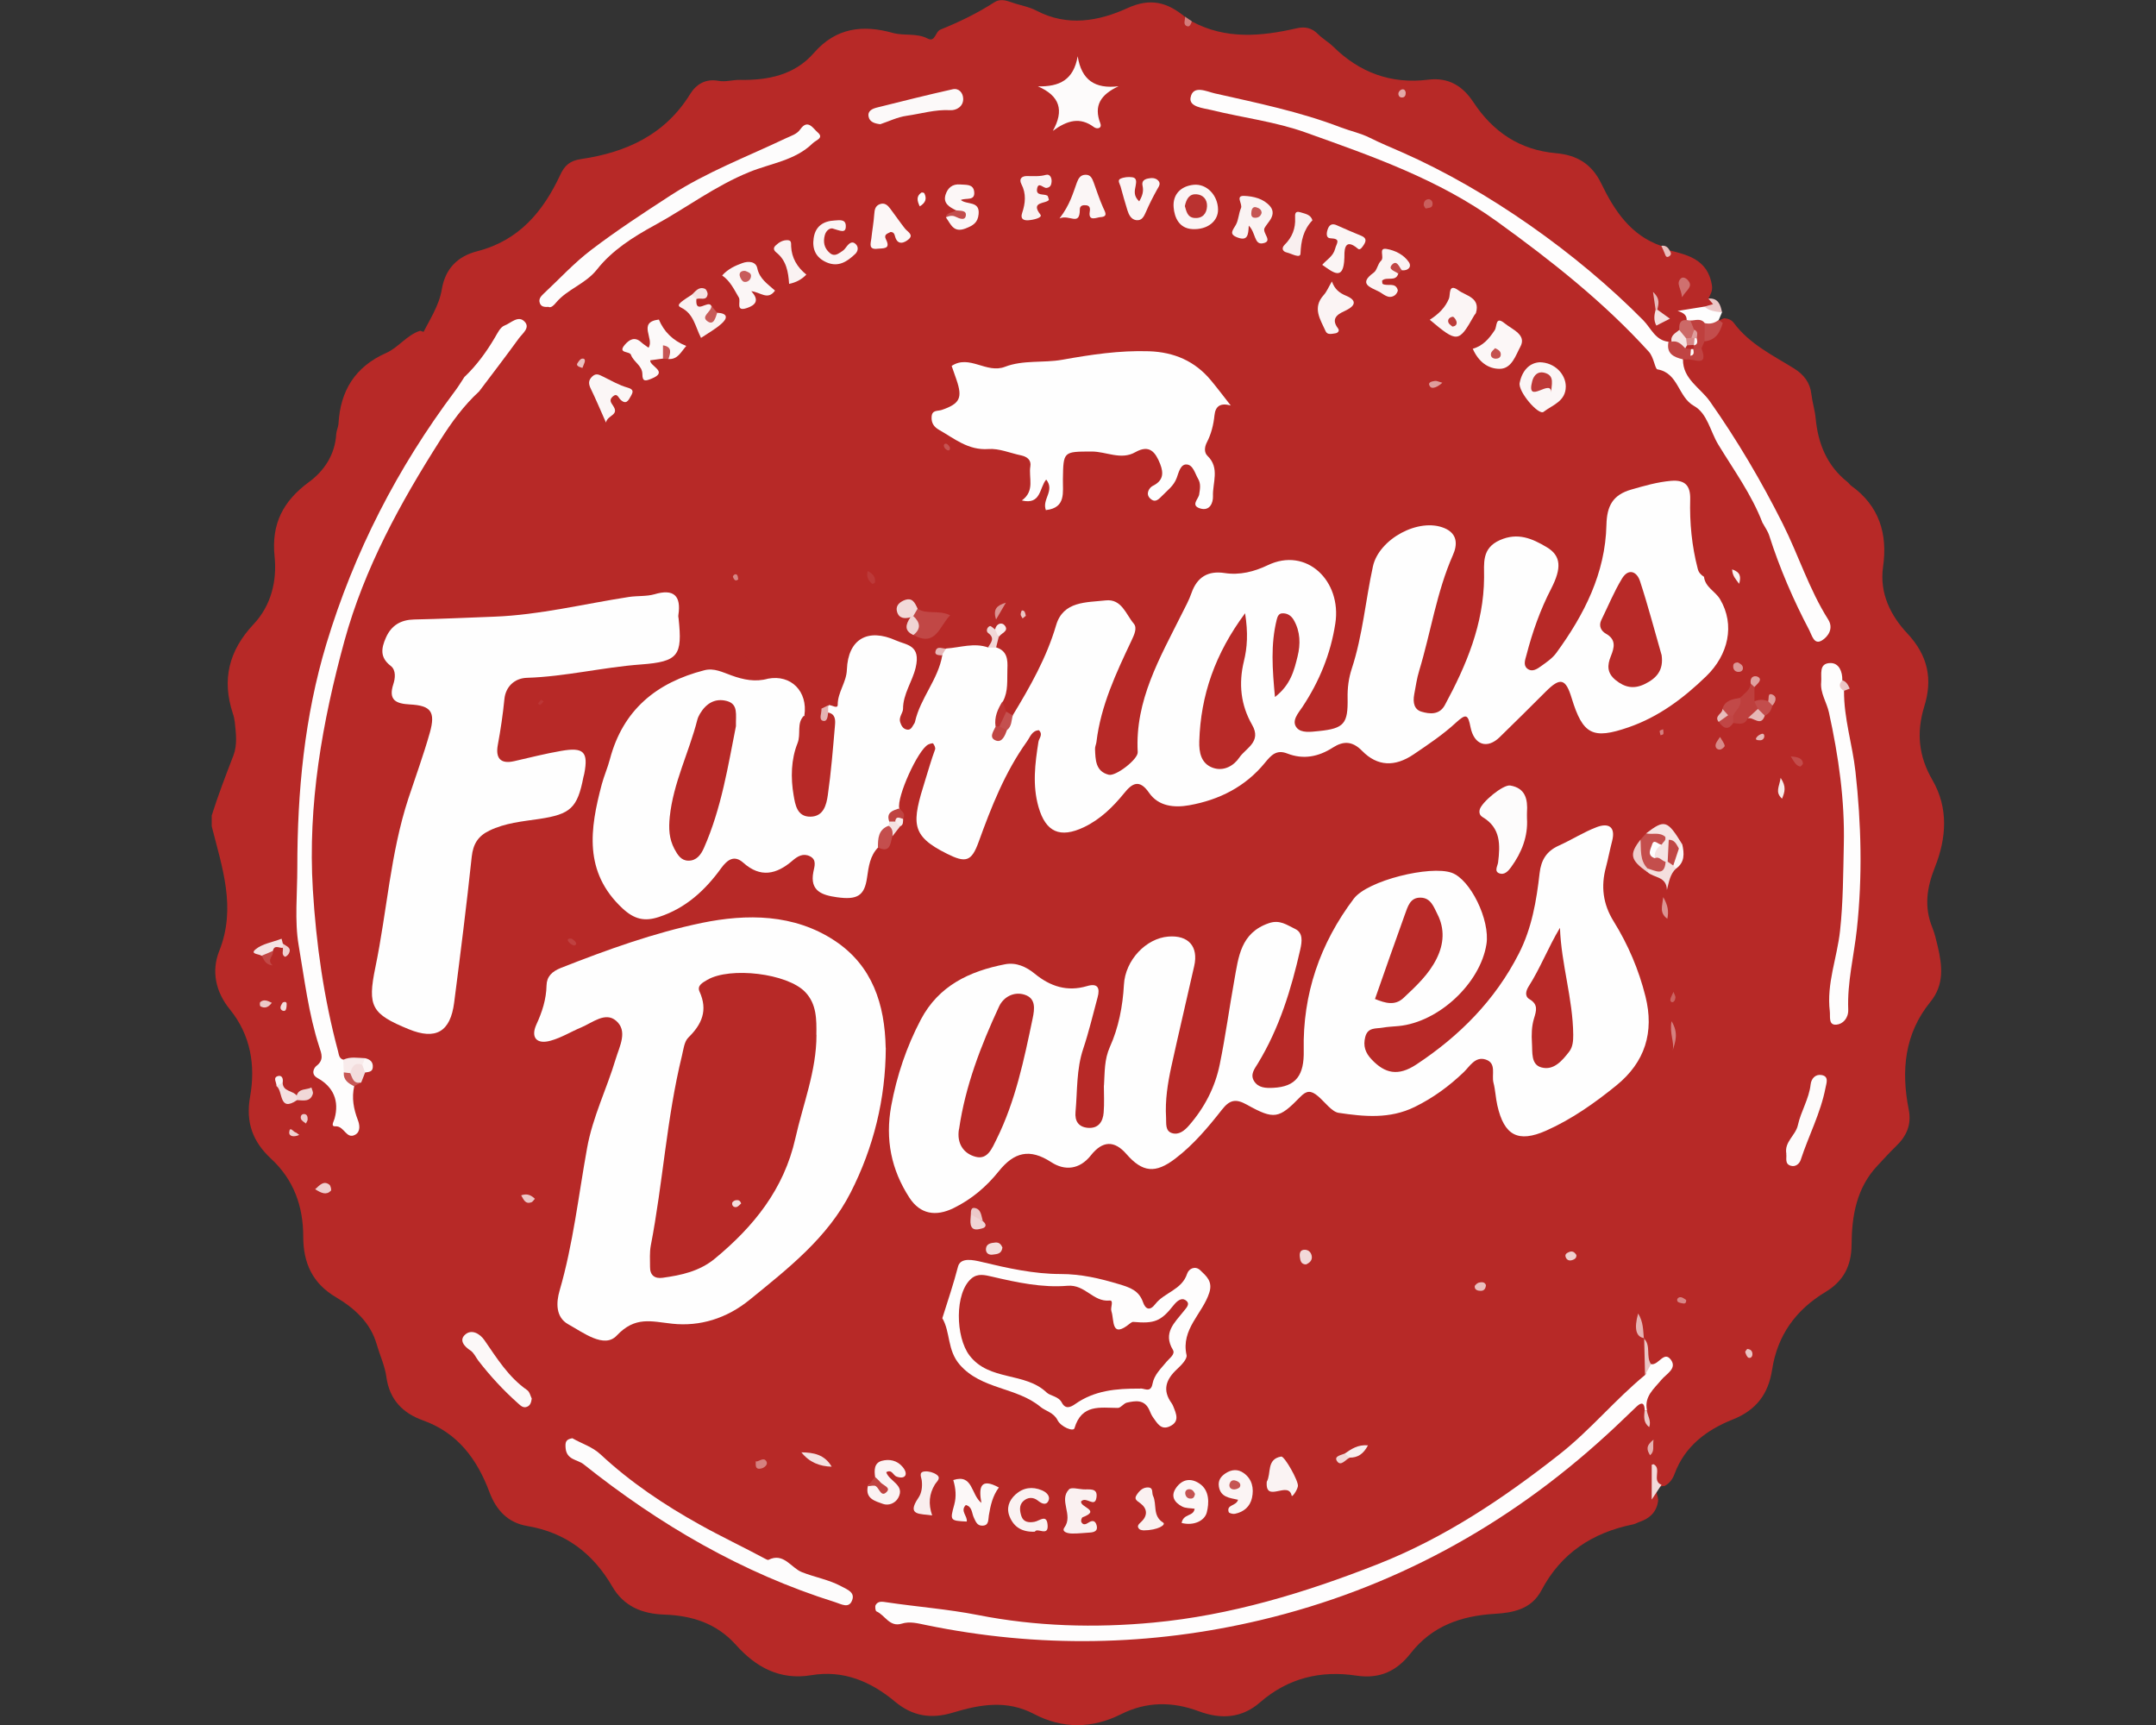 <?xml version="1.0" encoding="UTF-8"?>
<svg id="a" data-name="Layer 1" xmlns="http://www.w3.org/2000/svg" width="200" height="160" viewBox="0 0 200 160">
  <rect x="0" y="0" width="200" height="160" fill="#333333" stroke="none"/>
  <path d="M19.64,76.63v-.99c.59-1.88,1.3-3.72,2.01-5.56.38-.99.24-2.06.13-3.1-.03-.27-.09-.55-.18-.8-1.04-3.16-.37-5.84,1.93-8.29,1.61-1.71,2.18-3.99,1.94-6.29-.31-3,.79-5.13,3.19-6.89,1.42-1.04,2.42-2.55,2.53-4.45.02-.33.19-.64.21-.96.17-3.07,1.55-5.29,4.42-6.56,1.15-.51,1.91-1.66,3.15-2.06,2.32.63,3.67,2.27,4.56,4.39-.05.88-.57,1.52-1.08,2.17-2.89,3.7-5.33,7.73-7.34,11.94-3.22,6.77-5.46,13.88-6.26,21.41-.44,4.11-.73,8.21-.6,12.33.12,3.96.75,7.85,1.54,11.73.28,1.39.91,2.73.57,4.21-.07.29.01.56.2.77.99,1.12,1.33,2.48,1.52,3.93-.03-.93-.29-1.85.24-2.7.13-.28.35-.5.53-.74.17-.28.27-.6.39-.9.03-.16.02-.31-.13-.42-.53-.31-1.14.15-1.67-.18-1.41-1.24-1.54-3.06-1.8-4.67-.86-5.31-1.72-10.63-1.41-16.05.52-8.99,2.02-17.73,5.76-26.04,2.18-4.84,4.83-9.35,7.86-13.67.59-.84,1.14-1.77,2.18-2.19.93-.2,1.58.3,2.17.89,8.08,8.08,16.18,16.15,24.24,24.24.57.57,1.26,1.15.79,2.13-1.04.82-2.2.61-3.28.21-2.92-1.06-5.28.03-7.38,1.91-1.7,1.52-2.86,3.35-3.47,5.65-.65,2.44-1.39,4.82-1.38,7.39.01,2.52,1.33,4.22,3.13,5.7.52.43,1.11.41,1.72.23,1.96-.58,3.59-1.63,4.85-3.24,1.79-2.27,2.07-2.37,4.65-1.25.97.42,1.79.2,2.64-.34,2.08-1.31,3-.94,3.52,1.49.24,1.14,1.03,1.32,1.93,1.4.97.08,1.37-.55,1.53-1.38.2-1.03.4-2.06,1.34-2.73.44-.22,1.05-.18,1.19-.83.2-.35.49-.63.69-.98.12-.22.22-.45.2-.71-.05-.28-.22-.49-.35-.74-.25-1.58,1.43-5.47,2.7-6.25.98-.6,1.77-.18,1.75.98-.02.88-.2,1.74-.61,2.55-.38.74-.65,1.52-.74,2.35-.21,1.97.29,2.85,2.08,3.65,1.32.59,1.8.41,2.33-1.08.78-2.18,1.71-4.29,2.78-6.34.46-.88,1.01-1.7,1.6-2.5.44-.6.99-1.17,1.78-.87.89.34.64,1.17.51,1.86-.32,1.7-.37,3.39.07,5.07.51,1.96,1.45,2.38,3.28,1.44,1.18-.61,2.23-1.38,3.08-2.43,1.21-1.5,2.24-1.59,3.8-.37,1.04.81,2.19,1.03,3.42.77,2.31-.5,4.34-1.61,5.93-3.36.94-1.03,1.92-1.62,3.32-1.24,1.18.32,2.28.11,3.32-.51,1.08-.64,2.23-.83,3.21.09,1.9,1.79,3.73,1.09,5.47-.26.91-.71,1.8-1.45,2.75-2.1,1.13-.77,1.74-.66,2.37.57.55,1.05,1.01,1.06,1.87.32,1.34-1.15,2.55-2.42,3.85-3.61,1.55-1.42,2.93-1.12,3.76.77.24.55.43,1.13.74,1.66.47.82,1.18,1.23,2.07.98,3.96-1.12,7.43-2.99,9.65-6.66,1.05-1.73.78-3.38-.39-4.91-.48-.63-.92-1.23-.8-2.08,1.54-2.15,3.08-4.3,5.67-5.33,1.81.67,1.87,2.42,2.34,3.89.66,2.09,1.86,3.91,2.88,5.82-.29-1.64-1.3-2.97-1.9-4.48-1.85-4.66-4.22-9.05-6.95-13.26-.99-1.53-2.02-2.99-3.22-4.35-.62-.71-1.19-1.49-.68-2.53.09-.13.2-.23.32-.31.48-.19,1.13-.13,1.2-.89.12-.29.29-.53.51-.74,1.01-.25,1.06-1.58,2.07-1.83.35.02.67.15.87.41,1.45,1.97,3.61,3.01,5.61,4.25.9.56,1.48,1.31,1.6,2.37.09.77.33,1.5.4,2.27.22,2.33,1.05,4.38,2.94,5.88.13.1.22.26.35.35,2.61,1.87,3.4,4.47,2.96,7.53-.35,2.46.73,4.55,2.24,6.16,1.95,2.08,2.37,4.27,1.58,6.8-.74,2.41-.52,4.61.76,6.81,1.51,2.61,1.3,5.4.23,8.09-.75,1.89-1.02,3.67-.24,5.59.22.55.36,1.15.5,1.74.42,1.8.63,3.55-.68,5.16-2.41,2.96-2.72,6.38-2.01,9.98.28,1.39-.19,2.46-1.18,3.41-.59.57-1.15,1.19-1.71,1.79-1.96,2.07-2.39,4.67-2.41,7.34-.01,1.97-.76,3.38-2.41,4.38-2.75,1.65-4.47,4.01-4.96,7.21-.35,2.24-1.45,3.75-3.67,4.63-2.38.95-4.43,2.45-5.38,5.04-.17.46-.46.88-.93,1.12-1.32.02-.46.96-.61,1.47-.16.98-.79,1.54-1.68,1.85-.21.07-.4.19-.62.24-3.76.76-6.69,2.66-8.51,6.12-.93,1.76-2.63,2.08-4.35,2.18-3.11.19-5.8,1.12-7.79,3.67-1.27,1.62-2.83,2.39-5.03,2.06-3.28-.5-6.32.21-8.92,2.47-1.69,1.48-3.62,1.61-5.71.83-2.41-.9-4.84-.91-7.2.28-2.69,1.35-5.44,1.36-8.07-.02-2.54-1.34-5.04-.88-7.52-.13-2.04.62-3.76.33-5.38-1.02-2.24-1.87-4.78-2.95-7.76-2.45-2.92.49-5.15-.75-6.99-2.81-1.8-2.01-4.09-2.72-6.63-2.81-2.08-.07-3.77-.76-4.84-2.6-1.79-3.08-4.34-5.02-7.9-5.62-1.78-.3-2.87-1.46-3.5-3.15-1.14-3.04-2.94-5.49-6.15-6.64-1.9-.68-3.12-1.93-3.41-4.04-.14-1.02-.6-2-.89-3-.58-2.04-2.07-3.37-3.79-4.39-2.18-1.29-3.03-3.18-3.03-5.62,0-2.81-.88-5.28-2.99-7.23-1.68-1.56-2.37-3.35-1.94-5.75.51-2.88.07-5.7-1.88-8.1-1.32-1.62-1.73-3.55-.98-5.42,1.6-4.02.26-7.75-.7-11.56Z" fill="#b72927" stroke-width="0"/>
  <path d="M110.56,1.99c3.15,1.69,6.43,1.39,9.74.63.75-.17,1.39-.04,1.96.54.42.43.97.73,1.4,1.15,2.46,2.43,5.39,3.51,8.84,3.08,1.85-.23,3.17.57,4.16,2.06,1.82,2.77,4.3,4.46,7.68,4.76,1.9.17,3.31.95,4.22,2.85,1.19,2.46,2.72,4.78,5.54,5.75.29.07.46.36.76.41,1.82.44,3.55.92,3.94,3.2.1.58-.14.89-.33,1.29,1.07.4.73.85.04,1.3-.5.38-1.43-.15-1.68.78-.25.36-.41.78-.66,1.14-.34.33-.54.78-.94,1.06-.14.08-.3.12-.46.14-.87.08-1.45-.42-1.99-.98-5.91-6.07-12.52-11.17-20.06-15.09-6.43-3.34-13.31-5.18-20.32-6.7,9.04,1.87,17.7,4.75,25.59,9.68,4.82,3.01,9.24,6.59,13.2,10.61,4.78,4.84,8.91,10.26,11.97,16.41.38.75,1.01,1.52.34,2.44-1.82,1.67-3.64,3.35-5.46,5.02-1.19.01-1.37-.89-1.58-1.75-.38-1.51-.36-3.05-.42-4.59-.06-1.61-.51-1.94-2.08-1.65-.49.09-.97.21-1.44.36-2.54.79-2.73,1.18-2.94,3.86-.36,4.4-2.08,8.25-5.01,11.57-.15.16-.32.3-.48.45-.7.62-1.5,1.09-2.39.57-.98-.57-.88-1.57-.61-2.51.55-1.91,1.24-3.76,2.1-5.55.86-1.78.5-2.67-1.26-3.36-2.12-.83-3.49.02-3.54,2.3-.09,4.22-1.21,8.14-3.34,11.77-.28.48-.54.96-1.01,1.28-.79.54-1.64.64-2.51.23-.78-.37-1.04-1.09-1.1-1.9-.06-.78.1-1.56.34-2.28,1.16-3.5,1.58-7.2,3.06-10.62.61-1.4-.02-2.12-1.52-1.99-3.06.27-3.89.87-4.38,3.89-.66,4.12-2.08,8.09-2.21,12.31-.04,1.17-.78,1.98-1.85,2.29-1.21.35-2.56.58-3.66-.21-.94-.68-.6-1.69-.12-2.54,1.06-1.87,2.05-3.76,2.63-5.86.33-1.19.47-2.37.27-3.59-.4-2.41-2.43-3.76-4.72-2.93-1.53.55-3.05.91-4.67.85-1.26-.05-2.01.5-2.5,1.7-1.14,2.8-2.9,5.32-3.82,8.23-.54,1.69-.99,3.37-1.01,5.16-.03,1.73-1.04,2.89-2.69,3.31-1.33.34-2.57-.63-2.62-2.21-.07-2.05.34-4.07,1.13-5.95.64-1.52,1.17-3.09,1.87-4.59.81-1.73-.17-3.07-2.1-3.01-1.76.05-2.89.83-3.43,2.51-.67,2.06-1.71,3.94-2.69,5.84-.38.73-.78,1.47-1.65,1.75-.39.07-.72-.02-1-.3-.24-.37-.4-.77-.54-1.18-.01-1.66.48-3.37-.47-4.94,0-.34.14-.64.22-.94,0,.02-.02-.08-.02-.05-.1.41-.18.8-.5,1.08-1.12.46-2.33.32-3.48.59-.15.12-.23.28-.31.45-.45,1.83-1.64,3.33-2.15,5.14-.25.87-.94,1.81-2.07,1.38-1.12-.42-.99-1.42-.65-2.38.33-.93.49-1.9.83-2.83.52-1.45-.08-2.44-1.45-2.71-1.99-.39-3,.12-3.25,1.72-.26,1.68-.42,3.38-2.07,4.4-.3.05-.6.12-.88.26-.67.4-1.33.99-2.09.13-.43-1.65-1.38-2.87-3.02-3.49-6.89-6.88-13.78-13.76-20.66-20.65-2.02-2.02-3.92-4.16-6.1-6.02-.42-.66.06-1.11.38-1.6.81-1.22,1.69-2.39,2.44-3.65-.76.49-1.14,1.3-1.67,2-.64.84-1.04,2.1-2.5,1.9-1.19-1.43-2.5-2.74-3.92-3.92.67-1.37,1.56-2.66,1.82-4.19.32-1.95,1.47-3.09,3.3-3.56,3.86-.99,6.11-3.68,7.7-7.1.39-.83.87-1.3,1.94-1.45,4.15-.61,7.76-2.24,10.09-6.01.56-.91,1.42-1.47,2.66-1.24.62.12,1.3-.1,1.95-.09,2.63.05,5.1-.45,6.89-2.51,2.05-2.35,4.55-2.62,7.3-1.85,1.07.3,2.2-.01,3.23.52.74.38.69-.62,1.21-.83,1.73-.7,3.41-1.51,4.99-2.53.51-.33,1.05-.19,1.58,0,.77.28,1.61.4,2.33.78,2.86,1.5,5.77.98,8.42-.23,2.18-1,3.73-.53,5.35.8.13.27.18.65.64.44Z" fill="#b72927" stroke-width="0"/>
  <path d="M93.94,66.36c1.61-2.66,3.14-5.34,4.03-8.37.66-2.25,2.81-2.1,4.59-2.3,1.49-.17,1.88,1.29,2.61,2.15.35.41.04,1.04-.2,1.56-1.43,3.02-2.86,6.05-3.26,9.43-.03.22-.14.43-.13.64.04,1,.04,2.08,1.27,2.39.65.17,2.72-1.43,2.69-2.09-.27-4.8,2.06-8.76,4.09-12.83.32-.64.67-1.27.9-1.94.52-1.49,1.55-2.08,3.06-1.85,1.42.22,2.76-.13,4-.72,3.6-1.74,6.89,1.45,6.28,5.4-.43,2.81-1.48,5.37-3.05,7.74-.38.57-1.05,1.29-.53,1.93.42.52,1.32.38,2.04.31,2.37-.24,2.72-.69,2.68-3.07-.02-.91.09-1.82.39-2.73,1.01-3.08,1.27-6.33,1.96-9.48.56-2.54,4.26-4.55,6.64-3.54,1.23.52,1.2,1.55.78,2.49-1.52,3.44-2.05,7.17-3.13,10.73-.22.72-.32,1.45-.46,2.19-.15.8.02,1.42.67,1.61.74.22,1.66.33,2.17-.61,2-3.7,3.61-7.52,3.64-11.83.01-1.32-.24-2.71,1.46-3.47,1.68-.75,3.03-.13,4.33.64,1.38.81,1.41,1.96.43,3.87-1.01,1.95-1.74,4.02-2.29,6.15-.11.41-.32.93.07,1.25.47.38.95.02,1.34-.26.49-.35,1.01-.71,1.36-1.19,2.59-3.55,4.55-7.39,4.65-11.88.04-1.75.59-2.78,2.3-3.27,1.22-.35,2.42-.7,3.69-.81,1.28-.11,1.81.42,1.78,1.71-.06,2.18.15,4.33.7,6.45.09.36.3.56.58.74.11.97,1.05,1.34,1.49,2.08,1.41,2.38.77,5.16-1.29,7.15-2.12,2.05-4.4,3.76-7.2,4.73-3.33,1.15-4.24.68-5.28-2.72-.55-1.81-1.05-1.94-2.39-.6-1.42,1.42-2.85,2.84-4.29,4.24-1.15,1.12-2.37.73-2.7-.94-.23-1.18-.41-1.27-1.34-.42-1.2,1.11-2.59,2.04-3.95,2.96-1.72,1.16-3.34,1.12-4.76-.33-.94-.96-1.78-.91-2.72-.31-1.34.86-2.74,1.13-4.23.55-1.01-.4-1.51.18-2.06.85-1.82,2.23-4.24,3.45-7.03,3.95-1.4.25-2.86.1-3.73-1.16-.91-1.32-1.59-.85-2.3.03-1.05,1.29-2.21,2.43-3.73,3.16-2.23,1.06-3.55.46-4.22-1.86-.58-2.02-.33-4.03-.01-6.05.05-.34.46-.68.04-1.08-.65.04-.81.63-1.11,1.05-2.04,2.85-3.3,6.06-4.48,9.32-.66,1.82-1.19,1.96-2.93,1.09-3.42-1.7-3.27-2.85-2.01-6.87.29-.93.56-1.88.9-2.8.06-.15-.06-.4-.18-.56-.04-.05-.32.03-.46.1-.96.5-2.93,4.88-2.68,5.92.36.65-.46.94-.46,1.48-.05.14-.11.27-.19.39-.6.45-.6,1.36-1.3,1.74-.77.78-.89,1.79-1.04,2.82-.24,1.68-.9,2.08-2.81,1.81-1.32-.19-2.52-.55-2.17-2.34.1-.52.34-1.13-.32-1.46-.63-.31-1.15,0-1.63.42-1.47,1.26-2.95,1.61-4.55.18-.83-.74-1.47-.29-2.04.49-1.49,2.06-3.28,3.72-5.78,4.54-1.36.45-2.3.21-3.39-.8-3.62-3.38-3.01-7.38-1.92-11.49.21-.79.55-1.55.76-2.35,1.21-4.57,4.32-7.1,8.75-8.24.91-.24,1.71.19,2.53.48,1.1.4,2.22.63,3.38.3,2.14-.41,3.71,1.18,3.38,3.41.46.93.45,1.84.14,2.86-.41,1.36-.68,2.78-.33,4.21.11.46.23,1.05.88,1,.52-.04.64-.53.76-.96.37-1.39.44-2.81.41-4.24-.03-1.06.76-2.1.11-3.18.03-.25.12-.47.3-.65.29-.01.82.39.82-.04,0-1.17.81-2.06.85-3.25.11-2.83,1.93-3.89,4.57-2.7.97.43,2.31.4,1.81,2.52-.31,1.3-1.17,2.43-1.17,3.82,0,.36-.41.76-.27,1.22.1.31.25.63.62.7.34.07.47-.2.61-.43.06-.09.13-.19.15-.29.49-2.2,2.15-3.92,2.53-6.17-.2-.41.11-.51.38-.63,1.3-.09,2.58-.56,3.89-.09.25-.16.51-.17.76,0,1,.32,1.05,1.14,1.01,1.99-.04,1.01.1,2.05-.41,3-.03.65-.12,1.3-.1,1.94.05.07.13.11.23.09.28-.24.59-.42.8-.72Z" fill="#fefefe" stroke-width="0"/>
  <path d="M102.41,100.68c.08-1.29.02-2.38.55-3.58.8-1.77,1.19-3.76,1.3-5.76.12-2.28,2.05-4.31,4.12-4.47,1.86-.15,2.81.92,2.4,2.73-.7,3.11-1.44,6.21-2.12,9.32-.34,1.56-.59,3.14-.49,4.75.03.52-.1,1.23.55,1.43.63.2,1.16-.23,1.57-.7,1.44-1.65,2.43-3.55,2.86-5.68.53-2.58.88-5.2,1.35-7.8.39-2.16.58-4.39,3.2-5.29,1.03-.36,1.69.18,2.42.52.78.36.66,1.19.5,1.91-.84,3.7-1.94,7.3-3.93,10.57-.31.51-.74,1.02-.36,1.64.4.65,1.11.66,1.77.63,2.13-.1,2.89-1.17,2.84-3.47-.11-5.22,1.51-9.92,4.64-14.07,1.28-1.7,7.1-3.11,9.08-2.41,1.74.61,3.58,4.39,3.23,6.62-.57,3.64-4.44,7.25-8.16,7.6-.49.05-.99.06-1.48.15-.61.11-1.36-.06-1.6.85-.22.84,0,1.48.59,2.1,1.22,1.29,2.44,1.59,4.14.47,4-2.64,7.31-5.96,9.52-10.3,1.2-2.35,1.63-4.89,1.92-7.45.14-1.22.64-2.04,1.77-2.55,1.2-.54,2.33-1.27,3.55-1.73,1.05-.39,1.75-.05,1.41,1.29-.21.8-.36,1.61-.57,2.41-.49,1.79-.29,3.44.71,5.05,1.34,2.16,2.33,4.48,2.95,6.96.83,3.32-.04,6.1-2.7,8.26-2.01,1.63-4.13,3.13-6.51,4.19-2.6,1.15-3.9.46-4.53-2.34-.16-.69-.18-1.42-.36-2.11-.19-.74.32-1.82-.74-2.15-.96-.3-1.46.64-2.02,1.18-1.36,1.3-2.83,2.38-4.54,3.22-2.32,1.14-4.7.9-7.06.55-.63-.09-1.28-1.01-1.92-1.55-.66-.56-1.07-.52-1.64.07-1.98,2.03-2.41,2.14-4.96.72-1.04-.58-1.6-.44-2.31.47-1.29,1.64-2.64,3.25-4.32,4.53-1.84,1.41-3.04,1.3-4.54-.42q-1.68-1.93-3.3.13c-1.04,1.31-2.41,1.45-3.68.62-1.99-1.29-3.43-.94-4.87.86-1.13,1.41-2.51,2.59-4.19,3.41-1.64.8-3.09.57-4.09-.97-1.69-2.6-2.25-5.41-1.69-8.5.52-2.82,1.42-5.49,2.75-8.02,1.66-3.15,4.52-4.49,7.81-5.13,1.03-.2,1.97.23,2.75.87,1.45,1.19,3.02,1.7,4.87,1.15.97-.29,1.21.17.97,1.04-.43,1.59-.81,3.2-1.33,4.76-.65,1.92-.54,3.91-.72,5.87-.08.85.27,1.4,1.14,1.48.98.08,1.4-.56,1.47-1.41.07-.88.02-1.76.02-2.51Z" fill="#fefefe" stroke-width="0"/>
  <path d="M82.17,97.19c-.02,4.74-1.13,9.24-3.26,13.42-2.14,4.2-5.8,7.04-9.37,9.95-2.14,1.74-4.62,2.49-7.17,2.22-1.97-.21-3.44-.72-5.16,1.1-1.16,1.23-3.1-.28-4.5-1.05-1.18-.66-1.12-2.02-.8-3.12,1.26-4.33,1.75-8.81,2.55-13.22.52-2.9,1.83-5.5,2.66-8.28.36-1.19,1.14-2.59.02-3.54-.99-.84-2.17.18-3.21.62-.96.4-1.87.97-2.86,1.24-1.29.36-1.86-.3-1.31-1.51.54-1.17.91-2.33.94-3.62.02-.82.49-1.29,1.35-1.63,4.27-1.68,8.62-3.25,13.07-4.17,4.14-.85,8.53-.85,12.32,1.66,3.5,2.32,4.64,5.91,4.72,9.92Z" fill="#fefefe" stroke-width="0"/>
  <path d="M60.68,55.13c1.83-.56,2.52.14,2.25,1.91-.02.11,0,.22.02.33.36,3.42,0,4-3.48,4.26-3.56.26-7.03,1.13-10.6,1.24-1.16.04-1.97.84-2.08,1.98-.14,1.43-.35,2.83-.61,4.24-.22,1.19.21,1.81,1.52,1.51,1.45-.33,2.89-.7,4.35-.95,2.1-.37,2.54.09,2.15,2.11-.02.11-.06.21-.08.32-.56,2.88-1.2,3.44-4.1,3.88-1.57.23-3.16.37-4.62,1.08-1.04.5-1.51,1.23-1.64,2.42-.48,4.52-1.05,9.02-1.63,13.53-.35,2.73-1.71,3.5-4.22,2.47-3.44-1.41-3.84-2.1-3.09-5.73,1.08-5.21,1.39-10.57,3.06-15.66.67-2.03,1.41-4.05,1.99-6.1.55-1.95.11-2.53-1.85-2.63-1.25-.07-2.03-.37-1.53-1.89.17-.52.27-1.29-.25-1.69-1.01-.78-.88-1.62-.44-2.62.51-1.15,1.39-1.65,2.6-1.68,2.47-.05,4.95-.17,7.42-.26,4.25-.16,8.36-1.19,12.52-1.83.81-.12,1.64-.04,2.37-.25Z" fill="#fefefe" stroke-width="0"/>
  <path d="M163.5,48.5c-1.01-2.64-2.67-4.9-4.12-7.29-.73-1.21-1-2.87-2.24-3.56-1.49-.83-1.43-3.06-3.39-3.39-.23-.04-.32-1.11-.8-1.64-4.19-4.61-9.02-8.42-14.06-12.06-5.44-3.93-11.61-6.07-17.77-8.27-2.81-1.01-5.85-1.37-8.77-2.09-.75-.18-2.06-.28-1.91-1.14.22-1.22,1.49-.57,2.24-.4,3.94.89,7.91,1.7,11.71,3.16.89.34,1.81.52,2.7.97.96.48,1.98.9,2.98,1.34,7.95,3.5,16.26,9.39,22.37,15.58.71.72,1.11,1.86,2.34,1.99.48.52,1.2.84,1.34,1.64-.02,1.82,1.62,2.64,2.49,3.88,2.55,3.62,4.78,7.41,6.76,11.35,1.47,2.93,2.45,6.09,4.22,8.89.53.84-.02,1.59-.56,1.93-.75.47-.94-.45-1.19-.93-1.49-2.83-2.75-5.75-3.72-8.79-.13-.41-.4-.77-.6-1.15Z" fill="#fefdfd" stroke-width="0"/>
  <path d="M43.1,34.95c1.11-1.06,2.01-2.29,2.79-3.61.25-.42.51-.99.9-1.14.6-.22,1.3-1.02,1.9-.34.5.56-.24,1.08-.57,1.54-1.2,1.65-2.44,3.27-3.67,4.9-1.43,1.31-2.56,2.87-3.59,4.49-3.73,5.85-7.06,11.92-8.91,18.66-2.06,7.53-3.41,15.17-2.93,23.05.31,5.09,1.02,10.09,2.34,15.01.08.31.09.67.49.78.31.15.47.4.52.73.06.6.56,1.08.49,1.72-.25,1.09-.06,2.12.34,3.16.16.41.27,1.06-.25,1.35-.83.46-1.01-.82-1.82-.78-.5.03-.16-.44-.09-.73.44-1.62-.1-2.93-1.59-3.75-.67-.37-.3-.97-.1-1.12.72-.55.48-1.13.27-1.76-1-3.07-1.38-6.32-1.92-9.46-.38-2.22-.12-4.77-.12-7.17,0-7.05.66-14.01,2.7-20.77,2.57-8.5,6.58-16.31,11.92-23.43.33-.44.61-.9.91-1.36Z" fill="#fefdfd" stroke-width="0"/>
  <path d="M153.16,126.53c.69.14,1.19-1.27,1.83-.42.62.83-.43,1.33-.87,1.87-.69.84-1.61,1.54-1.34,2.82-.07,0-.14,0-.21,0-.02-.65-.25-.81-.76-.33-.92.87-1.82,1.76-2.76,2.61-9.23,8.46-19.93,14.29-32.07,17.18-10.26,2.44-20.68,2.61-31.07.47-.74-.15-1.5-.37-2.26-.13-1.14.35-1.55-.8-2.35-1.14-.09-.04-.15-.44-.07-.59.23-.41.67-.3,1.03-.25,2.82.42,5.66.63,8.46,1.18,5.38,1.06,10.87,1.21,16.28.7,7.13-.67,13.98-2.74,20.69-5.37,6.28-2.46,11.74-6.12,16.99-10.25,2.86-2.25,5.14-5.06,7.93-7.35.29-.28-.35-1.07.56-1Z" fill="#fefdfd" stroke-width="0"/>
  <path d="M87.42,122.25c.52-1.65,1.04-3.19,1.45-4.77.23-.88,1.41-.62,2.2-.43,2.41.58,4.85,1.12,7.32,1.12,1.91,0,3.65.41,5.44.95,1.03.31,1.82.59,2.2,1.66.22.64.62.85,1.13.19.83-1.09,2.47-1.32,2.96-2.82.17-.51.77-.76,1.22-.33.55.53,1.18,1.02.84,2.08-.62,1.95-2.65,3.38-2.11,5.79.08.36-.5.95-.89,1.31-1.02.95-1.38,1.94-.49,3.16.06.09.11.19.15.29.27.68.61,1.4-.31,1.84-.83.4-1.18-.29-1.56-.81-.16-.22-.26-.48-.37-.73-.45-.96-1.27-.83-2.07-.65-.3.07-.56.49-.84.49-1.64-.01-3.35-.38-4.02,1.89-.1.33-1.25-.12-1.57-.76-.36-.71-1.11-.84-1.57-1.22-2.23-1.86-5.48-1.6-7.5-3.92-1.18-1.36-.85-3.01-1.62-4.32Z" fill="#fefdfd" stroke-width="0"/>
  <path d="M171.06,64.08c-.02,2.55.78,4.97,1.06,7.48.54,4.88.66,9.73.13,14.63-.27,2.48-.9,4.93-.8,7.45.03.81-.51,1.35-1.09,1.4-.77.07-.56-.74-.62-1.25-.31-2.56.68-4.96.95-7.45.29-2.66.29-5.3.35-7.96.1-4.17-.49-8.24-1.38-12.3-.21-.95-.82-1.8-.72-2.81.07-.7-.27-1.78.89-1.77.77.01,1.09.8,1.07,1.59.1.32.13.65.16.98Z" fill="#fefdfd" stroke-width="0"/>
  <path d="M53.11,133.41c.84.49,1.83.77,2.61,1.5,2.77,2.58,5.88,4.66,9.2,6.51,1.99,1.11,4.05,2.08,6.06,3.16.09.05.24.13.31.1,1.4-.71,2.1.75,3.09,1.14,1.2.48,2.5.69,3.65,1.31.6.32,1.31.57,1.01,1.32-.3.77-.99.34-1.56.16-8.64-2.71-16.31-7.19-23.35-12.8-.56-.44-1.56-.39-1.66-1.48-.05-.57.01-.83.64-.93Z" fill="#fdfcfc" stroke-width="0"/>
  <path d="M141.65,75.92c.1,1.64-.48,3.15-1.48,4.52-.26.36-.62.74-1.08.57-.51-.19-.17-.67-.12-1.02.2-1.63.25-3.19-1.42-4.19-.25-.15-.36-.36-.29-.69.15-.68,2.18-2.37,2.84-2.25,1.41.24,1.63,1.28,1.55,2.48-.01.16,0,.33,0,.58Z" fill="#fdfcfc" stroke-width="0"/>
  <path d="M49.33,129.7c-.05.37-.13.64-.41.77-.37.17-.61-.08-.86-.3-1.36-1.21-2.59-2.54-3.7-3.98-.23-.31-.4-.71-.7-.91-.61-.4-1.1-.98-.5-1.5.59-.52,1.36-.08,1.78.53,1.16,1.68,2.23,3.42,3.95,4.62.24.16.32.55.43.78Z" fill="#fcf8f8" stroke-width="0"/>
  <path d="M165.71,107.02c-.21-1.11.86-1.7,1.07-2.66.28-1.28,1.03-2.43,1.18-3.76.06-.57.45-.97.99-.89.75.11.47.76.39,1.2-.45,2.33-1.57,4.44-2.3,6.68-.11.33-.46.67-.91.54-.6-.17-.37-.71-.43-1.11Z" fill="#fdfbfb" stroke-width="0"/>
  <path d="M89.59,139.6c-.55.55.18,1.02.09,1.53-1.55-.08-1.57-.09-1.16-1.56.21-.77.14-1.51-.09-2.29,1.84-.6,1.62,1.34,2.61,2.12-.27-1.44-.1-2.37,1.62-1.43-.57.76-.78,1.66-.93,2.59-.07.42.02.96-.63.95-.46,0-.59-.38-.76-.74-.2-.41-.14-1.01-.73-1.17Z" fill="#fcf8f8" stroke-width="0"/>
  <path d="M100.3,139.24c-.2.55,1.89.83.13,1.49-.09.03-.17.31-.13.42.16.35.43.24.67.08.35-.23.62-.21.75.22.16.54-.19.67-.62.7-.55.03-1.09.1-1.64.09-.35,0-1.03-.13-.72-.56.85-1.16-.56-2.52.43-3.54.21-.21.84-.03,1.28,0,.55.05,1.42-.2,1.26.78-.16.96-.92-.14-1.4.32Z" fill="#faf1f1" stroke-width="0"/>
  <path d="M81.18,137c-.09-.62-.1-1.3.61-1.5.69-.19,1.42-.06,1.94.56.57.68.25,1.19-.56.9-.32-.11-.42-.71-.96-.41.27.85,1.78,1.18,1.11,2.39-.28.5-.89.74-1.42.55-.72-.26-1.64-.48-1.4-1.62.11-.38.95-.18.68-.86Z" fill="#fbf3f3" stroke-width="0"/>
  <path d="M96.01,142.07c-1.18.05-1.94-.41-2.34-1.37-.34-.8-.09-1.51.53-2.08.72-.65,1.57-.76,2.45-.39.42.18.83.54.59,1.01-.22.42-.64.21-.97-.06-.45-.35-.95-.31-1.35.06-.41.38-.32.93-.17,1.39.19.57.71.62,1.23.52.46-.09,1.12-.74,1.2.29.1,1.15-.97.2-1.18.63Z" fill="#faf2f2" stroke-width="0"/>
  <path d="M114.85,139.11c-.81-.18-1.62-.24-1.78-1.22-.09-.56.16-.93.61-1.23.57-.38,1.16-.41,1.69-.03.79.56.96,1.42.77,2.3-.18.82-.76,1.31-1.58,1.48-.18.04-.54-.05-.58-.16-.23-.72.7-.53.87-1.15Z" fill="#fbf4f4" stroke-width="0"/>
  <path d="M109.61,141.27c.16-.91,1.11-.58,1.21-1.33-.39-.06-.84-.03-1.17-.21-.7-.37-1.1-.96-.54-1.74.57-.8,1.36-.92,2.15-.39.98.65.89,1.87.69,2.67-.19.78-1.2,1.28-2.34.99Z" fill="#fcf7f7" stroke-width="0"/>
  <path d="M117.51,137.44c.44-.78-.05-2.1,1.34-2.34.31-.05,1.63,2.29,1.55,2.75-.07.4-.55,1.06-.58.88-.29-1.43-2.47.75-2.31-1.28Z" fill="#faf3f3" stroke-width="0"/>
  <path d="M106.05,141.94s-.24,0-.37-.12c-.27-.27-.03-.46.18-.66.64-.6.56-1.25-.07-1.72-.37-.27-.63-.4-.31-.84.26-.38.59-.67,1.07-.63.46.04.28.5.41.77.38.79-.07,1.85.93,2.48.32.2-.47.72-1.83.73Z" fill="#faf1f1" stroke-width="0"/>
  <path d="M86.48,140.56c-1.12-.17-2.43.04-1.28-1.64.3-.44.37-1.01.31-1.57-.03-.33-.34-.83.29-.87.35-.03.78.09,1.07.29.48.33.03.63-.15.93-.52.86-.62,1.78-.25,2.86Z" fill="#f9eeee" stroke-width="0"/>
  <path d="M152.18,77.88c.17-.19.34-.39.52-.58.6-.2,1.21-.54,1.79.04.23.3.21.63.07.96-.11.29-.38.54-.23.91.22.3.46.59.45,1-.44,1.39-1.27.84-2.07.41-.93-.77-1.03-1.69-.53-2.74Z" fill="#c44e4c" stroke-width="0"/>
  <path d="M162.12,66.63c-.28.67-.83.49-1.34.43-.23-.12-.35-.32-.4-.57-.06-.83.63-1.22,1.04-1.77.39-.39.9-.69.99-1.3.3-.09.45-.03.34.32,0,.44,0,.88,0,1.32.31.13.53.32.54.68-.06.73-.66.76-1.17.9Z" fill="#be3f3d" stroke-width="0"/>
  <path d="M74.34,134.71c1.12.01,2.16.2,2.81,1.33-1.11-.03-2.07-.4-2.81-1.33Z" fill="#f4e1e1" stroke-width="0"/>
  <path d="M152.84,80.56c.7.17,1.57.79,1.67-.63.1-.1.22-.16.36-.18.22.02.4.1.55.26.09.18.21.36.05.56-.54.5-.64,1.19-.84,1.98-.03-1.28-1.21-1.11-1.79-1.65-.11-.07-.14-.15-.11-.22.03-.08.07-.11.1-.11Z" fill="#f4dfde" stroke-width="0"/>
  <path d="M81.44,78.6c0-.83.03-1.65.99-2.01.75.09.51.54.35.96-.19.68-.18,1.62-1.34,1.05Z" fill="#c44e4d" stroke-width="0"/>
  <path d="M154.48,77.62c-.53-.47-1.19-.19-1.78-.32,1.72-1.32,1.97-1.24,3.35,1.01-.06.22-.14.42-.4.47-.42.01-.68-.27-.94-.54-.12-.19-.11-.43-.23-.62Z" fill="#f6e5e4" stroke-width="0"/>
  <path d="M159.45,29.68c.12.09.24.18.36.28-.25.87-.65,1.6-1.69,1.7-.57-.46-.52-1.03-.29-1.64.44-.57.98-.66,1.61-.34Z" fill="#c34d4c" stroke-width="0"/>
  <path d="M156.12,33.33c-.87-.2-1.57-.54-1.34-1.64.1-.04.19-.04.29,0,.58-.55,1.07-.18,1.56.16.14.09.26.2.36.34.11.23.12.47.03.71-.13.22-.39.28-.55.45-.11,0-.23-.01-.34-.02Z" fill="#c04443" stroke-width="0"/>
  <path d="M154.13,137.72c-.3.46-.6.91-.91,1.37,0-1.07,0-2.14,0-3.22,0-.02.1-.04.17-.06.8.41-.2,1.55.74,1.91Z" fill="#f2dada" stroke-width="0"/>
  <path d="M158.14,29.97c0,.56-.01,1.12-.02,1.68-.09.22-.19.44-.28.66-.11.2-.29.26-.5.25-.13-.03-.24-.1-.33-.21-.06-.12-.1-.25-.14-.38-.01-.27.02-.54-.04-.81-.09-.28-.24-.54-.27-.85,0-.34.08-.65.38-.87.55-.16,1.06-.24,1.2.53Z" fill="#bf403e" stroke-width="0"/>
  <path d="M33.87,99.48c-.12.31-.24.61-.36.92-.9.38-1.08-.26-1.28-.89,0-1.03.57-1.23,1.44-1,.28.28.4.59.2.97Z" fill="#f3dddd" stroke-width="0"/>
  <path d="M163.07,65.75c-.11-.23-.22-.46-.33-.7.42-.17.85-.19,1.27-.01.24.03.37.17.4.4-.09.42-.28.77-.71.94-.52.1-.73-.12-.64-.63Z" fill="#c34d4c" stroke-width="0"/>
  <path d="M161.42,64.72c.23.73-.4,1.13-.66,1.67-.12.11-.26.14-.42.1-.3-.16-.36-.49-.56-.73.24-.83.95-.9,1.64-1.03Z" fill="#c24948" stroke-width="0"/>
  <path d="M152.53,124.12q-1.16-.17-.57-2.29c.49.78.46,1.56.53,2.32l.03-.03Z" fill="#e5b3b3" stroke-width="0"/>
  <path d="M26.24,87.91c-.32.06-.79-.34-.93.3-.33.2-.63.45-1.05.44-.24-.18-1.09-.14-.56-.59.63-.53,1.6-.67,2.42-.99.04.15.08.31.12.46.1.09.13.17.1.25-.04.08-.07.12-.11.12Z" fill="#f5e3e3" stroke-width="0"/>
  <path d="M26.22,100.42c.02.84.93.72,1.3,1.19.09.08.13.17.12.27-.02.1-.04.15-.07.15-1.73,1.19-1.29-.84-1.92-1.29.12-.23.22-.5.57-.32Z" fill="#f4e0e0" stroke-width="0"/>
  <path d="M92.99,115.71c-.08.63-.53.6-.89.66-.39.06-.67-.15-.64-.54.04-.48.46-.54.86-.58.42-.04.56.23.67.46Z" fill="#f4dfde" stroke-width="0"/>
  <path d="M33.61,98.76c-.74-.26-.97.2-1.12.78-.22.12-.41.08-.6-.07-.02-.39-.04-.78-.05-1.17.65-.32,1.34-.17,2.02-.15.24.33.2.55-.25.61Z" fill="#f8ebeb" stroke-width="0"/>
  <path d="M152.84,80.56c0,.11,0,.22,0,.34-1.61-1.11-1.73-1.67-.66-3.02.07.93-.09,1.92.66,2.68Z" fill="#eecdcc" stroke-width="0"/>
  <path d="M155.06,94.72c.67,1.1.35,1.91.11,2.71.17-.8-.32-1.56-.11-2.71Z" fill="#d58180" stroke-width="0"/>
  <path d="M121.14,117.28c-.45-.01-.52-.36-.56-.68-.04-.34,0-.69.47-.68.38.01.6.29.64.63.04.36-.21.59-.54.73Z" fill="#f2d9d9" stroke-width="0"/>
  <path d="M124.75,134.82c.6-.41,1.19-.84,2.15-.76-.43.82-.96,1.15-1.71,1.14-.38.14-.48-.04-.45-.38Z" fill="#f8eded" stroke-width="0"/>
  <path d="M27.57,102.03c-.02-.14-.04-.28-.05-.42.22-.69.91-.5,1.37-.74.05.2.18.42.13.59-.23.76-.87.61-1.44.58Z" fill="#f1d8d8" stroke-width="0"/>
  <path d="M157.08,32.39c.25-.02.51-.05.76-.07.69,1.87-.8.86-1.38,1.04.12-.12.24-.24.35-.36.16-.17.14-.42.27-.61Z" fill="#c04342" stroke-width="0"/>
  <path d="M91.16,113.26c.36.26.36.58-.05.68-.36.09-.91.27-1.06-.34-.07-.3,0-.64.01-.96.8-.57.67.53,1.1.61Z" fill="#f0d4d4" stroke-width="0"/>
  <path d="M29.24,110.3c.44-.4.79-.81,1.31-.42.13.1.22.5.14.57-.42.42-.87.23-1.46-.15Z" fill="#efcfcf" stroke-width="0"/>
  <path d="M154.29,83.21c.44.79.52,1.29.38,2.01-.75-.56-.48-1.12-.38-2.01Z" fill="#db9392" stroke-width="0"/>
  <path d="M81.18,137c.15.15.33.28.45.44.23.31,1.01.51.65.91-.53.59-.69-.27-1.03-.5-.18-.12-.5,0-.76,0l.68-.86Z" fill="#c04240" stroke-width="0"/>
  <path d="M82.49,76.2c-.3-.84.31-1.01.89-1.21.32.25.65.49.4.97-.28.18-.46.5-.82.56-.2-.04-.41-.07-.47-.32Z" fill="#c04341" stroke-width="0"/>
  <path d="M155.74,78.7l.31-.4c.19.85.26,1.68-.58,2.27-.08-.1-.17-.19-.25-.29-.31-.68-.33-1.27.52-1.57Z" fill="#fcf6f6" stroke-width="0"/>
  <path d="M160.31,66.34c.15.01.3.03.46.04,0,.23,0,.45.01.68-.51.76-.94.45-1.34-.11.04-.56.49-.54.88-.62Z" fill="#c14645" stroke-width="0"/>
  <path d="M153.16,126.53c-.19.33-.37.67-.56,1-.03-1.14-.05-2.28-.08-3.42,0,0-.03.03-.03.03.69.66.17,1.67.66,2.38Z" fill="#eac3c2" stroke-width="0"/>
  <path d="M70.09,135.52c.15.2.76-.49,1.02.06.13.27-.18.53-.43.61-.81.24-.5-.6-.59-.66Z" fill="#d58180" stroke-width="0"/>
  <path d="M166.12,70.16c.72.06,1.07.18,1.13.64.01.09-.2.31-.27.3-.39-.1-.55-.43-.86-.94Z" fill="#c34c4b" stroke-width="0"/>
  <path d="M31.89,99.47c.2.02.4.05.6.07.21.44.28,1.04,1.02.85-.22.12-.44.24-.66.36-.54-.27-1.01-.57-.96-1.28Z" fill="#c75755" stroke-width="0"/>
  <path d="M165.31,74.08c-.67-.62-.26-1.07-.13-1.93.55.83.38,1.31.13,1.93Z" fill="#f7eae9" stroke-width="0"/>
  <path d="M159.56,68.36c.2.35.39.57.43.81.02.1-.29.36-.45.36-.31,0-.48-.25-.36-.57.07-.18.21-.34.38-.61Z" fill="#d78a88" stroke-width="0"/>
  <path d="M163.07,65.75c.21.21.43.42.64.63-.37,1.09-1.08.07-1.59.25.32-.29.63-.59.95-.88Z" fill="#e6b7b6" stroke-width="0"/>
  <path d="M24.26,88.65c.35-.15.7-.29,1.05-.44.12.47-.62.77-.02,1.34-.76-.1-.79-.59-1.03-.9Z" fill="#c24846" stroke-width="0"/>
  <path d="M25.22,93.01c-.35.47-.69.53-1.06.33-.06-.03-.08-.34-.02-.39.32-.28.65-.15,1.07.06Z" fill="#ecc9c8" stroke-width="0"/>
  <path d="M153.39,133.53c-.1.64.13,1.07-.32,1.45-.29-.47-.44-.86.32-1.45Z" fill="#e4afae" stroke-width="0"/>
  <path d="M161.2,61.44c.23.12.49.24.48.54,0,.26-.25.36-.45.34-.28-.02-.46-.22-.45-.53,0-.28.19-.33.42-.35Z" fill="#dc9796" stroke-width="0"/>
  <path d="M33.61,98.76c.08-.2.16-.41.25-.61.46.1.77.34.72.86-.04.44-.41.41-.71.47-.09-.24-.17-.48-.26-.71Z" fill="#fcf6f6" stroke-width="0"/>
  <path d="M137.84,119.22c-.03.32-.18.51-.48.51-.26,0-.57-.08-.56-.4,0-.13.25-.34.42-.37.23-.05.53-.07.63.26Z" fill="#e9bfbe" stroke-width="0"/>
  <path d="M48.35,110.87c.57-.2.93,0,1.27.32-.11.11-.2.28-.33.33-.57.19-.7-.24-.94-.64Z" fill="#ecc7c7" stroke-width="0"/>
  <path d="M160.31,66.34c-.29.21-.58.41-.88.62-.46-.57.39-.76.35-1.21.18.2.35.4.53.59Z" fill="#e8bcbb" stroke-width="0"/>
  <path d="M91.16,113.26c-.37-.2-.74-.41-1.1-.61,0-.27,0-.66.33-.61.65.1.63.74.78,1.22Z" fill="#ecc9c9" stroke-width="0"/>
  <path d="M164.42,65.44c-.13-.13-.27-.27-.4-.4.1-.23-.08-.8.38-.62.48.19.33.67.02,1.02Z" fill="#de9d9c" stroke-width="0"/>
  <path d="M171.06,64.08c-.44-.26-.53-.59-.16-.98.39.12.54.44.69.77-.18.07-.36.14-.54.21Z" fill="#ebc5c4" stroke-width="0"/>
  <path d="M146.23,116.4c.03.29-.16.4-.36.47-.3.11-.55,0-.64-.3-.08-.26.15-.37.35-.45.31-.12.5.05.65.28Z" fill="#efd1d0" stroke-width="0"/>
  <path d="M162.75,63.73c-.11-.11-.22-.21-.34-.32-.13-.71.46-.82.75-.57.31.27-.18.62-.42.89Z" fill="#dfa1a0" stroke-width="0"/>
  <path d="M53.03,87.06c.1.08.3.19.39.36.1.17-.07.32-.24.26-.18-.07-.37-.21-.47-.38-.12-.19.04-.27.32-.24Z" fill="#bf4140" stroke-width="0"/>
  <path d="M161.33,54.15c-.31-.43-.63-.73-.65-1.34.79.27.83.7.65,1.34Z" fill="#faf1f1" stroke-width="0"/>
  <path d="M28.53,103.91s-.08.16-.15.3c-.16-.13-.38-.24-.45-.41-.08-.18-.02-.46.26-.47.25,0,.38.18.34.57Z" fill="#eecdcd" stroke-width="0"/>
  <path d="M155.24,92c.11.28.19.41.18.52-.01.14-.07.34-.18.4-.18.11-.32-.05-.29-.22.03-.19.14-.36.29-.7Z" fill="#cb6462" stroke-width="0"/>
  <path d="M82.49,76.2c.18,0,.37,0,.55,0,.24.06.39.22.45.46-.23.3-.47.6-.7.9.03-.37.02-.73-.35-.96.02-.13.04-.26.06-.39Z" fill="#f4e1e1" stroke-width="0"/>
  <path d="M156.41,120.57c.04.3-.12.35-.26.33-.19-.03-.47-.07-.54-.2-.11-.21.09-.41.32-.38.18.02.35.18.48.25Z" fill="#d78786" stroke-width="0"/>
  <path d="M26.24,87.91c0-.12,0-.25.01-.37.32.23.85.35.53.93-.07.12-.29.3-.35.27-.35-.19-.14-.54-.19-.82Z" fill="#efd0cf" stroke-width="0"/>
  <path d="M124.75,134.82c.15.13.3.25.45.38-.39.19-.82.85-1.17.33-.32-.47.37-.56.72-.71Z" fill="#f1d7d7" stroke-width="0"/>
  <path d="M162.08,125.12c.32.03.45.18.48.41.03.25-.11.47-.34.41-.15-.04-.26-.32-.32-.51-.03-.09.12-.22.18-.31Z" fill="#eac3c2" stroke-width="0"/>
  <path d="M152.56,130.81c.07,0,.14,0,.21,0,.05.5.43.96.22,1.56-.58-.44-.47-1.01-.43-1.56Z" fill="#ecc9c8" stroke-width="0"/>
  <path d="M50.43,65.06c-.11.12-.2.24-.32.33-.02.02-.14-.08-.21-.13.09-.12.18-.24.29-.35.02-.02.14.08.25.15Z" fill="#bb3635" stroke-width="0"/>
  <path d="M27.75,105.27c-.45.21-.95.16-.92-.25.05-.61.38-.04.58.01.11.03.2.14.34.23Z" fill="#efd2d1" stroke-width="0"/>
  <path d="M154.28,67.64c.01.17.05.31.02.44-.01.06-.17.08-.26.12-.03-.14-.09-.28-.08-.41,0-.04.17-.08.32-.15Z" fill="#d4807f" stroke-width="0"/>
  <path d="M163.66,68.36c-.07.25-.26.33-.49.3-.13-.01-.38-.02-.24-.24.1-.16.3-.29.49-.35.18-.06.27.09.24.28Z" fill="#e6b7b6" stroke-width="0"/>
  <path d="M26.22,100.42c-.19.11-.38.21-.57.32.03-.32-.38-.78.13-.93.38-.11.51.24.44.61Z" fill="#fbf4f4" stroke-width="0"/>
  <path d="M83.49,76.65c-.15-.15-.3-.3-.45-.46.09-.57.45-.3.74-.23-.02.26.04.56-.29.69Z" fill="#f8ecec" stroke-width="0"/>
  <path d="M26.24,92.98c.36-.15.36.1.35.2,0,.19-.03.5-.15.56-.17.09-.44-.06-.42-.31.01-.18.16-.34.21-.45Z" fill="#f3dddc" stroke-width="0"/>
  <path d="M158.14,29.97c-.37-.49-.87-.24-1.33-.24-.13.08-.24.06-.35-.04.02-.39-.19-.66-.84-.85,1.08-.17,1.78-.28,2.48-.4.55.18,1.22-.04,1.64.53-.1.23-.2.47-.3.7-.39.31-.82.41-1.3.3Z" fill="#fefefe" stroke-width="0"/>
  <path d="M159.75,28.97c-.58-.06-1.17-.11-1.64-.53.27-.08.54-.15.8-.23-.15-.17-.29-.34-.44-.52.92-.07,1.13.57,1.27,1.27Z" fill="#ecc7c7" stroke-width="0"/>
  <path d="M154.86,23.21c.14.19.23.39,0,.55-.28.19-.35-.02-.43-.24-.09-.25-.21-.48-.32-.72.36-.06.6.11.76.41Z" fill="#e9bdbc" stroke-width="0"/>
  <path d="M110.56,1.99c-.1.24-.2.59-.51.41-.32-.17-.09-.57-.12-.86.21.15.42.3.64.44Z" fill="#d37c7b" stroke-width="0"/>
  <path d="M97.03,47.34c-.42-1.02.86-1.81.02-2.86-.64.75-.46,2.37-2.26,1.94,1.25-.91.61-2.11.79-3.16.1-.58-.29-.9-.85-1.02-1.02-.21-2.06-.67-3.05-.59-1.87.13-3.14-.97-4.57-1.78-.46-.26-.73-.63-.69-1.21.04-.66.56-.51.95-.64,1.68-.58,1.93-1.12,1.36-2.79-.16-.46-.32-.92-.45-1.29,1.65-1.09,3.22.75,4.95.08,1.68-.65,3.55-.34,5.3-.65,2.68-.48,5.33-.88,8.06-.79,2.33.08,4.26.91,5.75,2.71.59.71,1.14,1.44,1.83,2.32-.94-.26-1.42.04-1.51.91-.09.88-.3,1.73-.71,2.52-.21.41-.27.92.06,1.24,1.17,1.13.46,2.5.51,3.75.02.57-.27,1.41-1.19,1.13-.91-.28-.16-.87-.09-1.29.08-.51.17-1-.09-1.44-.3-.51-.47-1.32-1.08-1.35-.56-.03-.73.74-.91,1.24-.28.76-.88,1.17-1.4,1.71-.39.41-.67.57-1.05.22-.5-.45-.07-1.04.22-1.18.98-.48,1.03-1.17.69-2.04-.43-1.07-.97-1.84-2.3-1.09-1.33.76-2.69-.06-4.05-.06-2.63.01-2.63-.02-2.67,2.56-.02,1.23.3,2.65-1.55,2.87Z" fill="#fefefe" stroke-width="0"/>
  <path d="M50.89,28.46c-.45.04-.7-.04-.81-.34-.14-.37.08-.62.33-.86,1.48-1.38,2.86-2.89,4.46-4.1,2.35-1.79,4.83-3.41,7.31-5.02,3.36-2.18,7.11-3.6,10.71-5.31.5-.24,1.03-.37,1.36-.85.69-.98,1.2-.04,1.57.27.66.55-.1.72-.43,1.04-1.63,1.6-3.9,1.86-5.86,2.66-3.19,1.29-5.87,3.34-8.82,4.95-2,1.09-3.94,2.33-5.32,4.08-1.08,1.37-2.74,1.82-3.8,3.08-.21.26-.46.5-.69.42Z" fill="#fdfcfc" stroke-width="0"/>
  <path d="M76.82,66.09c.67.13.68.68.64,1.15-.19,2.18-.36,4.36-.67,6.52-.13.89-.39,1.97-1.6,1.99-1.26.02-1.42-1.12-1.57-1.98-.28-1.62-.24-3.33.36-4.83.35-.86-.11-1.84.59-2.55.78.37,1.05-.51,1.63-.65.18.16.34.37.62.36Z" fill="#b72927" stroke-width="0"/>
  <path d="M97.66,12.15c1.08-1.92.65-3.26-1.38-4.14,2,.04,3.31-.59,3.69-2.79.36,2.22,1.61,3.04,3.79,2.78-1.66.78-2.32,1.79-1.69,3.44.18.48-.31.56-.59.35-1.29-.96-2.47-.64-3.83.36Z" fill="#fdfbfb" stroke-width="0"/>
  <path d="M81.65,11.52c-.5-.06-.97-.2-1.07-.68-.13-.56.35-.76.79-.87,2.33-.58,4.66-1.17,7-1.69.57-.13.96.32.98.86.03.75-.65,1.11-1.19,1.08-1.4-.08-2.72.33-4.06.52-.85.12-1.66.52-2.44.78Z" fill="#fcf9f9" stroke-width="0"/>
  <path d="M61.5,33.26c-.37.05-.74.1-1.18.16-.08.55,1.76,1.05.1,1.71-.53.21-.83.3-.83-.42,0-.8-.82-1.13-1.06-1.8-.13-.36-1.26-.11-.58-.92.41-.48.92-.81,1.54-.24.19.18.43.32.67.5.57-.82-1.06-2.37.96-2.61.46,1.1,1.27,1.94,2.54,2.45-.51.57-.79,1.27-1.66,1.21-.16-.24-.34-.1-.51-.03Z" fill="#fcf9f9" stroke-width="0"/>
  <path d="M142.83,33.6c1.4.02,2.41,1.11,2.42,2.24,0,1.4-1.26,1.73-2.06,2.36-.46.36-2.38-1.88-2.22-2.68.22-1.12.89-1.87,1.87-1.92Z" fill="#fbf6f6" stroke-width="0"/>
  <path d="M136.61,32.35c.96-.26,1.54-.96,2.05-1.73.23-.36.04-1.35.92-.63.71.58,2.07,1.06,1.45,2.18-.41.74-.78,2.03-1.9,2.04-1.11.01-1.99-.68-2.51-1.86Z" fill="#fcf7f7" stroke-width="0"/>
  <path d="M132.63,29.66c.84-.54,1.43-1.13,1.78-1.96.15-.35-.08-1.47.87-.78.7.52,2.05.67,1.64,2.09-.03.1-.13.17-.18.27-1.43,2.52-1.55,2.53-4.11.38Z" fill="#fbf5f5" stroke-width="0"/>
  <path d="M115.84,20.94c-.04.86-.11,1.42-1.01,1.1-.87-.31-.48-.67-.19-1.18.26-.46.26-1.06.48-1.56.17-.39-.58-1.18.32-1.13.83.04,1.75.24,2.37.95.38.44.28.91-.03,1.35-.15.22-.33.43-.47.67-.26.47.85,1.25-.18,1.43-.8.14-.63-1-1.29-1.64Z" fill="#faf3f3" stroke-width="0"/>
  <path d="M71.89,26.96c-.68.93-1.32.14-2.2.05.82.88.34,1.31-.4,1.56-1.1.38-.54-.62-.75-.97-.44-.74-.79-1.53-1.55-2.05.56-.62,1.22-.91,1.88-1.15.55-.2,1.25-.16,1.38.48.21,1,.98,1.47,1.64,2.07Z" fill="#fbf6f6" stroke-width="0"/>
  <path d="M112.99,19.43c.02,1.08-.98,1.9-2.39,1.82-1.22-.07-1.66-1.08-1.73-2.04-.09-1.17.66-1.95,1.86-2.07,1.21-.12,2.24.97,2.26,2.28Z" fill="#fbf5f5" stroke-width="0"/>
  <path d="M98.3,20.24c.96-1.26,1.23-2.31,1.6-3.32.15-.4.34-.7.79-.71.49-.02.63.36.77.73.28.77.53,1.55.86,2.29.18.42.52.87-.25.91-.33.02-1.14.45-.98-.52.06-.36-.03-.55-.34-.58-.25-.03-.58,0-.58.38,0,1.62-.96.43-1.88.84Z" fill="#fbf6f6" stroke-width="0"/>
  <path d="M82.61,21.52c-.25.14-.66.21-.43.67.49.96-.27.82-.77.88-.87.11-.64-.49-.58-.95.08-.76.22-1.51.27-2.26.03-.41.09-.76.51-.92.45-.17.73.09.97.41.46.61.89,1.24,1.36,1.84.25.32.86.58.33,1.02-.38.32-1.01.58-1.24-.28-.06-.23-.13-.41-.41-.41Z" fill="#fcf7f7" stroke-width="0"/>
  <path d="M105.68,18.67c.33-.56.41-.98.31-1.43-.1-.43.15-.61.5-.68.32-.07.68-.08.93.17.31.3.07.57-.09.86-.37.67-.72,1.35-1.02,2.05-.19.43-.38.85-.91.78-.48-.07-.69-.51-.82-.93-.23-.73-.43-1.46-.63-2.19-.07-.24-.32-.58-.02-.72.32-.15.74-.19,1.1-.14.44.06.38.44.32.78-.09.46-.23.94.33,1.46Z" fill="#fbf5f5" stroke-width="0"/>
  <path d="M88.69,19.51c-.62-.3-1.24-.66-.97-1.47.19-.58.6-1,1.36-.93.55.05,1.2-.06,1.29.67.1.9-.75.54-1.24.77.55.47,1.78.05,1.65,1.32-.08.8-.52,1.05-1.21,1.32-1.13.44-1.37-.41-1.82-1.02.12-.5,1.03.13.94-.66Z" fill="#fcf7f7" stroke-width="0"/>
  <path d="M123.55,26.1c.26.72.68,1.07,1.34,1.34.66.27,1.14.75.02,1.32-.53.27-1.61.63-.79,1.7.19.24-.05.44-.26.46-.31.04-.73.17-.89-.2-.48-1.08-1.26-2.16-.18-3.35.28-.31.44-.72.76-1.26Z" fill="#fbf4f4" stroke-width="0"/>
  <path d="M129.71,25.38c-.23.8-1.09.24-1.5.65.02.13,0,.28.06.31.44.24,1.17-.19,1.39.55.04.14-.15.43-.3.52-.6.37-1.02-.16-1.48-.38-.78-.39-1.89-.71-.45-1.74.32-.23.37-.82.68-1.1.36-.33-.3-1.24.52-1.1.78.13,1.6.54,2.06,1.22.29.44-.06.82-.65.76-.08-.1-.17-.12-.26-.05-.13.1-.2.22-.06.36Z" fill="#fbf4f3" stroke-width="0"/>
  <path d="M56.22,39.21c-.57-1.28-.96-2.22-1.41-3.14-.22-.45-.26-.79.14-1.16.38-.35.68-.12,1.03.04.73.36,1.45.78,2.23,1,.6.17.53.4.31.79-.22.39-.43.84-.96.33-.21-.2-.31-.66-.73-.28-.29.27-.22.48.02.81.66.94-.49.86-.64,1.6Z" fill="#fbf6f6" stroke-width="0"/>
  <path d="M122.66,24.56c.41-.48,1.01-.78,1.19-1.48.13-.52.59-.94-.43-.98-.47-.02-.37-.58-.21-.95.17-.37.45-.42.81-.25.75.34,1.51.66,2.26.97.38.16.5.38.28.76-.14.23-.38.62-.58.45-1.41-1.21-1.25.46-1.27.83-.07,2.24-1.07,1.33-2.06.65Z" fill="#fbf5f5" stroke-width="0"/>
  <path d="M77.21,21.19c-.19-.04-.57.14-.7.63-.16.61-.07,1.19.46,1.64.47.4.82.04,1.18-.18.18-.11.3-.31.44-.48.23-.28.51-.46.81-.14.27.28.18.66-.06.89-.74.7-1.55,1.26-2.65.79-1-.43-1.37-1.22-1.21-2.26.16-1.1.9-1.58,1.95-1.63.41-.02,1.01-.15,1.03.48.03.78-.52.46-1.24.26Z" fill="#fbf4f4" stroke-width="0"/>
  <path d="M97.31,18.52c-.21.41-1.79.12-.8,1.38.24.3-.67.5-1.12.53-.45.03-.76-.13-.57-.68.3-.9.39-1.79-.07-2.67-.27-.53.09-.75.49-.75.6,0,1.17.06,1.78-.11.37-.11.56.27.53.64-.02.28-.11.52-.46.57-.3.05-.78-.64-.89.1-.1.65.6.43.95.61.07.04.08.18.15.38Z" fill="#faf2f2" stroke-width="0"/>
  <path d="M64.6,27.74c-.12,1.5,1.08.05,1.38.62.19.21-.09.81.55.65.99.04,1,.5.37,1.04-.56.49-1.23.86-1.87,1.29-.54-1.05-.67-2.22-1.83-2.8-.43-.21-.34-.38.99-1.21.36-.1.47.07.42.4Z" fill="#faf2f2" stroke-width="0"/>
  <path d="M85.12,56.46c.87.57,1.95.08,3.02.61-1.01,1.03-1.32,2.97-3.4,1.83-.1-.6-.14-1.21-.22-1.82.07-.34.24-.58.61-.62Z" fill="#c14745" stroke-width="0"/>
  <path d="M121.74,20.44c-.84.89-1.05,1.9-1.1,3.08-.02.49-.83,0-1.27-.1-.4-.09-.52-.41-.2-.72.7-.69,1.02-1.52.97-2.48-.02-.39,0-.68.49-.53.44.14.96.2,1.12.75Z" fill="#f9efef" stroke-width="0"/>
  <path d="M73.2,26.33c-.07-1.11-.26-2.17-1.16-2.89-.28-.22-.33-.44-.1-.66.31-.3.7-.54,1.16-.5.33.03.28.28.29.58.05,1.05.55,1.92,1.41,2.61-.45.46-.94.72-1.59.86Z" fill="#faf2f2" stroke-width="0"/>
  <path d="M85.12,56.46c-.13.23-.27.45-.4.68l-.11.12h-.16c-.55.15-1.07.1-1.24-.53-.13-.46.12-.8.59-1.02.83-.38,1.06.19,1.32.74Z" fill="#f2d9d8" stroke-width="0"/>
  <path d="M156.46,29.69c.12.01.23.03.35.04.11.28.23.56.34.85.18.37,0,.64-.25.89-.15.09-.32.12-.49.11-.52-.12-.63-.52-.64-.97,0-.48,0-.96.68-.92Z" fill="#cc6967" stroke-width="0"/>
  <path d="M84.45,57.26c.08-.06.17-.1.27-.12.63.58.76,1.17.01,1.76-.9-.41-.7-1-.28-1.64Z" fill="#f0d4d3" stroke-width="0"/>
  <path d="M156.03,27.57c-.07-.83-.59-1.26-.11-1.74.2-.19.51-.03.69.2.45.57-.13.82-.58,1.54Z" fill="#cf706f" stroke-width="0"/>
  <path d="M93.94,66.36c-.12.48-.08,1.01-.53,1.36-.39.24-.68.15-.86-.27.2-.52-.12-1.33.81-1.44.2.12.39.23.59.35Z" fill="#c4504f" stroke-width="0"/>
  <path d="M93.35,66.01c-.22.46-.43.92-.65,1.38-.12.12-.24.12-.35-.02-.13-.87.21-1.61.65-2.32.11.32.23.64.34.96Z" fill="#bb3332" stroke-width="0"/>
  <path d="M153.74,28.72c.39.28.77.55,1.17.84-.43.22-.84.42-1.26.64-.28-.52-.19-1-.07-1.47h.16Z" fill="#f4e0e0" stroke-width="0"/>
  <path d="M155.78,30.61c.21.26.42.51.63.77.23.15.3.36.26.62-.06.16-.17.26-.34.3-.35-.36-.69-.73-1.27-.61-.12-.59.37-.79.71-1.08Z" fill="#f5e4e3" stroke-width="0"/>
  <path d="M92.4,60.07c-.25,0-.51,0-.76,0,.26-.45.71-.86.02-1.36-.21-.16-.11-.53.16-.64.1-.04.32.2.49.31.35.13.22.48.33.72-.08.32-.16.65-.24.97Z" fill="#f1d7d7" stroke-width="0"/>
  <path d="M85.32,19.14c-.24-.51-.34-.92.14-1.27.06-.04.25,0,.28.05.25.49.14.88-.42,1.22Z" fill="#fefefe" stroke-width="0"/>
  <path d="M92.64,59.1c-.11-.24-.22-.48-.33-.72.12-.57.64-.69.89-.37.45.56-.38.71-.56,1.1Z" fill="#f9eeee" stroke-width="0"/>
  <path d="M66.53,29.01c-.15.44-.31,1.17-.86.82-.77-.5.4-.92.31-1.47.18.22.36.43.55.65Z" fill="#c85a58" stroke-width="0"/>
  <path d="M64.6,27.74c-.14-.13-.28-.27-.42-.4.34-.33.64-.78,1.2-.56.14.05.28.36.26.52-.1.66-.69.28-1.04.44Z" fill="#f5e3e3" stroke-width="0"/>
  <path d="M80.49,52.96c.54.28.75.61.67,1.08,0,.05-.22.13-.25.11-.32-.28-.57-.59-.42-1.18Z" fill="#bc3938" stroke-width="0"/>
  <path d="M93.31,55.9c-.32.54-.56.96-.91,1.56-.32-1,.11-1.31.91-1.56Z" fill="#db9392" stroke-width="0"/>
  <path d="M88.69,19.51c.38.06,1-.04.9.51-.08.46-.58.26-.93.09-.31-.16-.62-.09-.92.05.1-.52.66-.39.94-.66Z" fill="#c34d4c" stroke-width="0"/>
  <path d="M132.56,18.47c.25.07.35.25.33.49-.04.38-.4.3-.63.38-.02,0-.2-.24-.19-.36.01-.29.16-.51.5-.51Z" fill="#c95f5d" stroke-width="0"/>
  <path d="M76.82,66.09c-.03.36-.08.91-.51.76-.38-.14-.07-.73-.11-1.12.21-.1.42-.21.63-.31,0,.22,0,.45-.01.67Z" fill="#e5b3b3" stroke-width="0"/>
  <path d="M61.5,33.26v-1.23c.89.14.69.71.51,1.27-.17-.01-.34-.02-.51-.03Z" fill="#c75756" stroke-width="0"/>
  <path d="M153.74,28.72h-.16c-.06-.45-.13-.9-.24-1.64.72.66.49,1.17.4,1.64Z" fill="#e7b9b8" stroke-width="0"/>
  <path d="M129.71,25.38c-.28-.24-1.03-.37-.56-.85.43-.44.65.23.88.54-.11.1-.21.21-.32.31Z" fill="#c14745" stroke-width="0"/>
  <path d="M133.8,35.5c-.46.42-.95.6-1.13.37-.32-.41.16-.5.46-.54.14-.02.29.07.67.17Z" fill="#de9d9c" stroke-width="0"/>
  <path d="M130.4,8.59c0,.22-.05.42-.3.45-.26.03-.39-.16-.38-.37,0-.13.14-.3.26-.35.23-.1.38.02.42.27Z" fill="#e2a9a8" stroke-width="0"/>
  <path d="M88.11,41.46c.05.26-.05.37-.24.29-.13-.05-.26-.2-.3-.33-.06-.17.07-.33.25-.25.13.05.21.21.28.29Z" fill="#c55352" stroke-width="0"/>
  <path d="M68.48,53.74s-.14.12-.25.09c-.11-.03-.2-.2-.24-.33-.02-.05.09-.2.17-.22.19-.06.29.06.32.47Z" fill="#d68685" stroke-width="0"/>
  <path d="M95.16,57.12c-.09.07-.19.16-.3.24-.06-.12-.17-.24-.18-.36,0-.13.08-.38.13-.38.27,0,.29.24.35.5Z" fill="#ebc5c4" stroke-width="0"/>
  <path d="M54.03,34.13c-.49-.14-.56-.27-.47-.43.11-.17.25-.39.41-.43.29-.06.34.15.24.4-.08.2-.16.4-.18.45Z" fill="#e9bfbf" stroke-width="0"/>
  <path d="M87.75,60.16l-.38.63c-.29-.03-.73,0-.57-.45.16-.44.62-.17.95-.18Z" fill="#e7b9b9" stroke-width="0"/>
  <path d="M68.27,67.35c-.73,3.66-1.34,7.61-2.97,11.3-.28.63-.69,1.19-1.44,1.18-.67,0-1-.53-1.3-1.09-.5-.96-.54-1.88-.43-2.98.33-3.16,1.78-5.96,2.55-8.97.05-.21.15-.42.26-.6.56-.94,1.39-1.46,2.48-1.17,1.09.29.82,1.26.85,2.33Z" fill="#b72927" stroke-width="0"/>
  <path d="M115.5,56.88c.29,1.85.2,3.19-.11,4.45-.51,2.1-.29,4.07.76,5.9.91,1.58-.58,2.15-1.18,3.03-.51.76-1.44,1.31-2.45.96-1.11-.39-1.3-1.44-1.27-2.46.13-4.27,1.46-8.12,4.25-11.88Z" fill="#b82a28" stroke-width="0"/>
  <path d="M154.14,60.77c.19,1.36-.43,2.12-1.55,2.67-1.02.5-1.86.34-2.73-.37-.8-.66-.77-1.37-.43-2.21.32-.79.52-1.54-.47-2.09-.42-.24-.69-.7-.41-1.27.63-1.28,1.17-2.61,1.91-3.83.59-.98,1.38-.69,1.68.25.74,2.26,1.34,4.56,2,6.85Z" fill="#b82a28" stroke-width="0"/>
  <path d="M118.27,64.64c-.24-2.58-.41-4.88.17-7.19.07-.29.2-.55.5-.56.48-.03.85.22,1.08.63.61,1.06.63,2.23.35,3.36-.32,1.3-.64,2.64-2.1,3.77Z" fill="#b82b29" stroke-width="0"/>
  <path d="M92.36,67.37c.12,0,.23.01.35.02.23.11.47.22.7.33-.18.51-.46,1.18-1.02.97-.7-.26-.23-.86-.02-1.32Z" fill="#c14644" stroke-width="0"/>
  <path d="M88.97,104.71c.58-3.99,2.02-7.72,3.71-11.36.42-.9,1.4-1.4,2.36-1.09,1.05.33.95,1.28.75,2.22-.8,3.82-1.59,7.64-3.34,11.18-.43.86-.83,1.92-1.93,1.64-1.14-.29-1.79-1.25-1.56-2.58Z" fill="#b72927" stroke-width="0"/>
  <path d="M144.71,86.08c.12,3.36,1.2,6.57,1.23,9.9,0,.55-.03,1.12-.38,1.57-.65.84-1.43,1.76-2.56,1.46-1.01-.26-.83-1.43-.89-2.26-.05-.76-.03-1.57.19-2.28.23-.76.4-1.31-.43-1.8-.45-.27-.32-.77-.07-1.17,1.09-1.71,1.81-3.61,2.9-5.43Z" fill="#b82a28" stroke-width="0"/>
  <path d="M127.55,92.66c.95-2.71,1.85-5.29,2.78-7.86.26-.7.47-1.57,1.46-1.54.94.02,1.21.86,1.55,1.53.7,1.37.6,2.77-.07,4.12-.72,1.46-1.9,2.55-3.06,3.64-.81.77-1.71.49-2.66.11Z" fill="#b82a28" stroke-width="0"/>
  <path d="M75.74,95.99c0,3.35-1.25,6.42-1.96,9.6-1.06,4.71-3.85,8.16-7.45,11.14-1.44,1.19-3.12,1.55-4.87,1.79-.73.1-1.17-.24-1.16-1.01,0-.66-.05-1.34.07-1.98,1.13-5.84,1.47-11.82,2.89-17.61.14-.58.21-1.3.59-1.68,1.27-1.24,1.83-2.54,1.04-4.27-.25-.56.29-.83.73-1.09,2.1-1.22,7.4-.61,9.07,1.13,1.07,1.11,1.06,2.55,1.04,3.97Z" fill="#b72927" stroke-width="0"/>
  <path d="M105.73,128.8c-2.21-.02-4.22.18-5.99,1.43-.44.31-.91.5-1.24-.13-.31-.6-1.06-.61-1.41-.94-2.02-1.93-5.31-1.03-7.15-3.43-1.31-1.71-1.4-5.82.18-7.15.59-.5,1.26-.31,1.89-.17,2.31.54,4.68,1.05,7.02.85,1.64-.14,2.37,1.52,3.9,1.37.43-.04.05.65.17.99.28.83-.06,2.6,1.73,1.13.08-.06.19-.14.28-.14,1.97.17,2.57-.03,3.77-1.56.33-.41.72-.69,1.07-.47.54.34.1.72-.17,1.07-.82,1.04-1.92,1.97-.98,3.55.25.41-.31.77-.58,1.1-.52.64-1.15,1.2-1.31,2.06-.17.94-.89.31-1.18.45Z" fill="#b72927" stroke-width="0"/>
  <path d="M114.06,137.65c.08-.32.31-.41.59-.31.27.09.5.28.37.57-.06.13-.33.23-.52.24-.29,0-.5-.15-.45-.49Z" fill="#c65554" stroke-width="0"/>
  <path d="M110.85,138.58c-.04.21-.11.41-.37.42-.31.02-.49-.18-.53-.45-.03-.21.09-.41.35-.42.31-.01.45.21.56.45Z" fill="#c55352" stroke-width="0"/>
  <path d="M154.48,77.62c.11.09.22.18.32.27.44.7.58,1.39-.1,2.04h-.1s-.1,0-.1,0c-.35-.07-.57-.54-1.01-.32-.36-.73-.18-1.17.66-1.26.09-.25.45-.38.32-.72Z" fill="#f5e4e3" stroke-width="0"/>
  <path d="M154.16,78.34c-.48.29-.71.7-.66,1.26-.78-.26-.35-.9-.25-1.25.18-.63.6.05.92-.01Z" fill="#fefefe" stroke-width="0"/>
  <path d="M154.7,79.93c.03-.68.07-1.36.1-2.04.56-.01.72.44.94.82-.17.52-.35,1.05-.52,1.57-.17-.12-.34-.23-.51-.35Z" fill="#c14745" stroke-width="0"/>
  <path d="M157.08,32.39c.02.25.13.54-.27.61.02-.21.03-.41.05-.62.08-.13.16-.12.24,0h-.03Z" fill="#fefefe" stroke-width="0"/>
  <path d="M157.11,32.38h-.12s-.12,0-.12,0c-.18-.02-.35-.05-.53-.07.04-.1.1-.19.15-.27.12-.2.3-.21.5-.14.04.05.08.1.12.15,0,.11,0,.23,0,.34Z" fill="#b72927" stroke-width="0"/>
  <path d="M156.9,31.34c.09-.25.17-.51.26-.76.43.17.24.52.24.81-.06.1-.15.15-.26.13-.12-.01-.19-.07-.24-.18Z" fill="#de9e9d" stroke-width="0"/>
  <path d="M157.2,31.36c.07,0,.13.02.2.03.06.28.12.57-.28.65l.02-.04c-.2-.23-.21-.45.06-.63Z" fill="#fcf8f8" stroke-width="0"/>
  <path d="M143.89,36.51c.13-1.6-2.39,1.21-1.75-1.17.15-.56.53-.9,1.07-.78,1.11.25.67,1.16.68,1.95Z" fill="#bd3937" stroke-width="0"/>
  <path d="M138.68,32.29c.33.15.56.3.54.62-.02.27-.25.36-.47.36-.31,0-.52-.21-.43-.52.05-.18.25-.31.36-.45Z" fill="#c55250" stroke-width="0"/>
  <path d="M134.73,30.29c-.1-.1-.31-.21-.37-.38-.11-.31.15-.5.4-.53.11-.01.3.26.35.44.05.19,0,.43-.37.47Z" fill="#bd3b39" stroke-width="0"/>
  <path d="M117.04,19.72c-.08.34-.31.48-.61.48-.41,0-.37-.34-.34-.6.02-.21.15-.45.42-.38.25.07.51.19.52.5Z" fill="#c65654" stroke-width="0"/>
  <path d="M69.14,25.13c.24.1.55.18.53.48-.02.35-.33.6-.65.53-.18-.04-.38-.38-.41-.61-.03-.3.22-.44.53-.4Z" fill="#c85c5b" stroke-width="0"/>
  <path d="M109.91,19.13c.14-.7.43-1.16,1.09-1.11.61.05.99.48.97,1.11-.03.69-.43,1.14-1.15,1.09-.69-.05-.77-.66-.9-1.08Z" fill="#ba3230" stroke-width="0"/>
  <path d="M157.2,31.36c-.02.21-.04.42-.06.63-.22.01-.43.02-.65.04-.03-.22-.05-.43-.08-.65.16-.01.32-.03.48-.04.1,0,.2.02.3.02Z" fill="#d78988" stroke-width="0"/>
  <path d="M68.75,111.63c-.13.1-.27.3-.45.33-.22.04-.42-.12-.38-.38.01-.1.19-.23.31-.25.18-.03.41-.05.52.29Z" fill="#f3dcdc" stroke-width="0"/>
</svg>